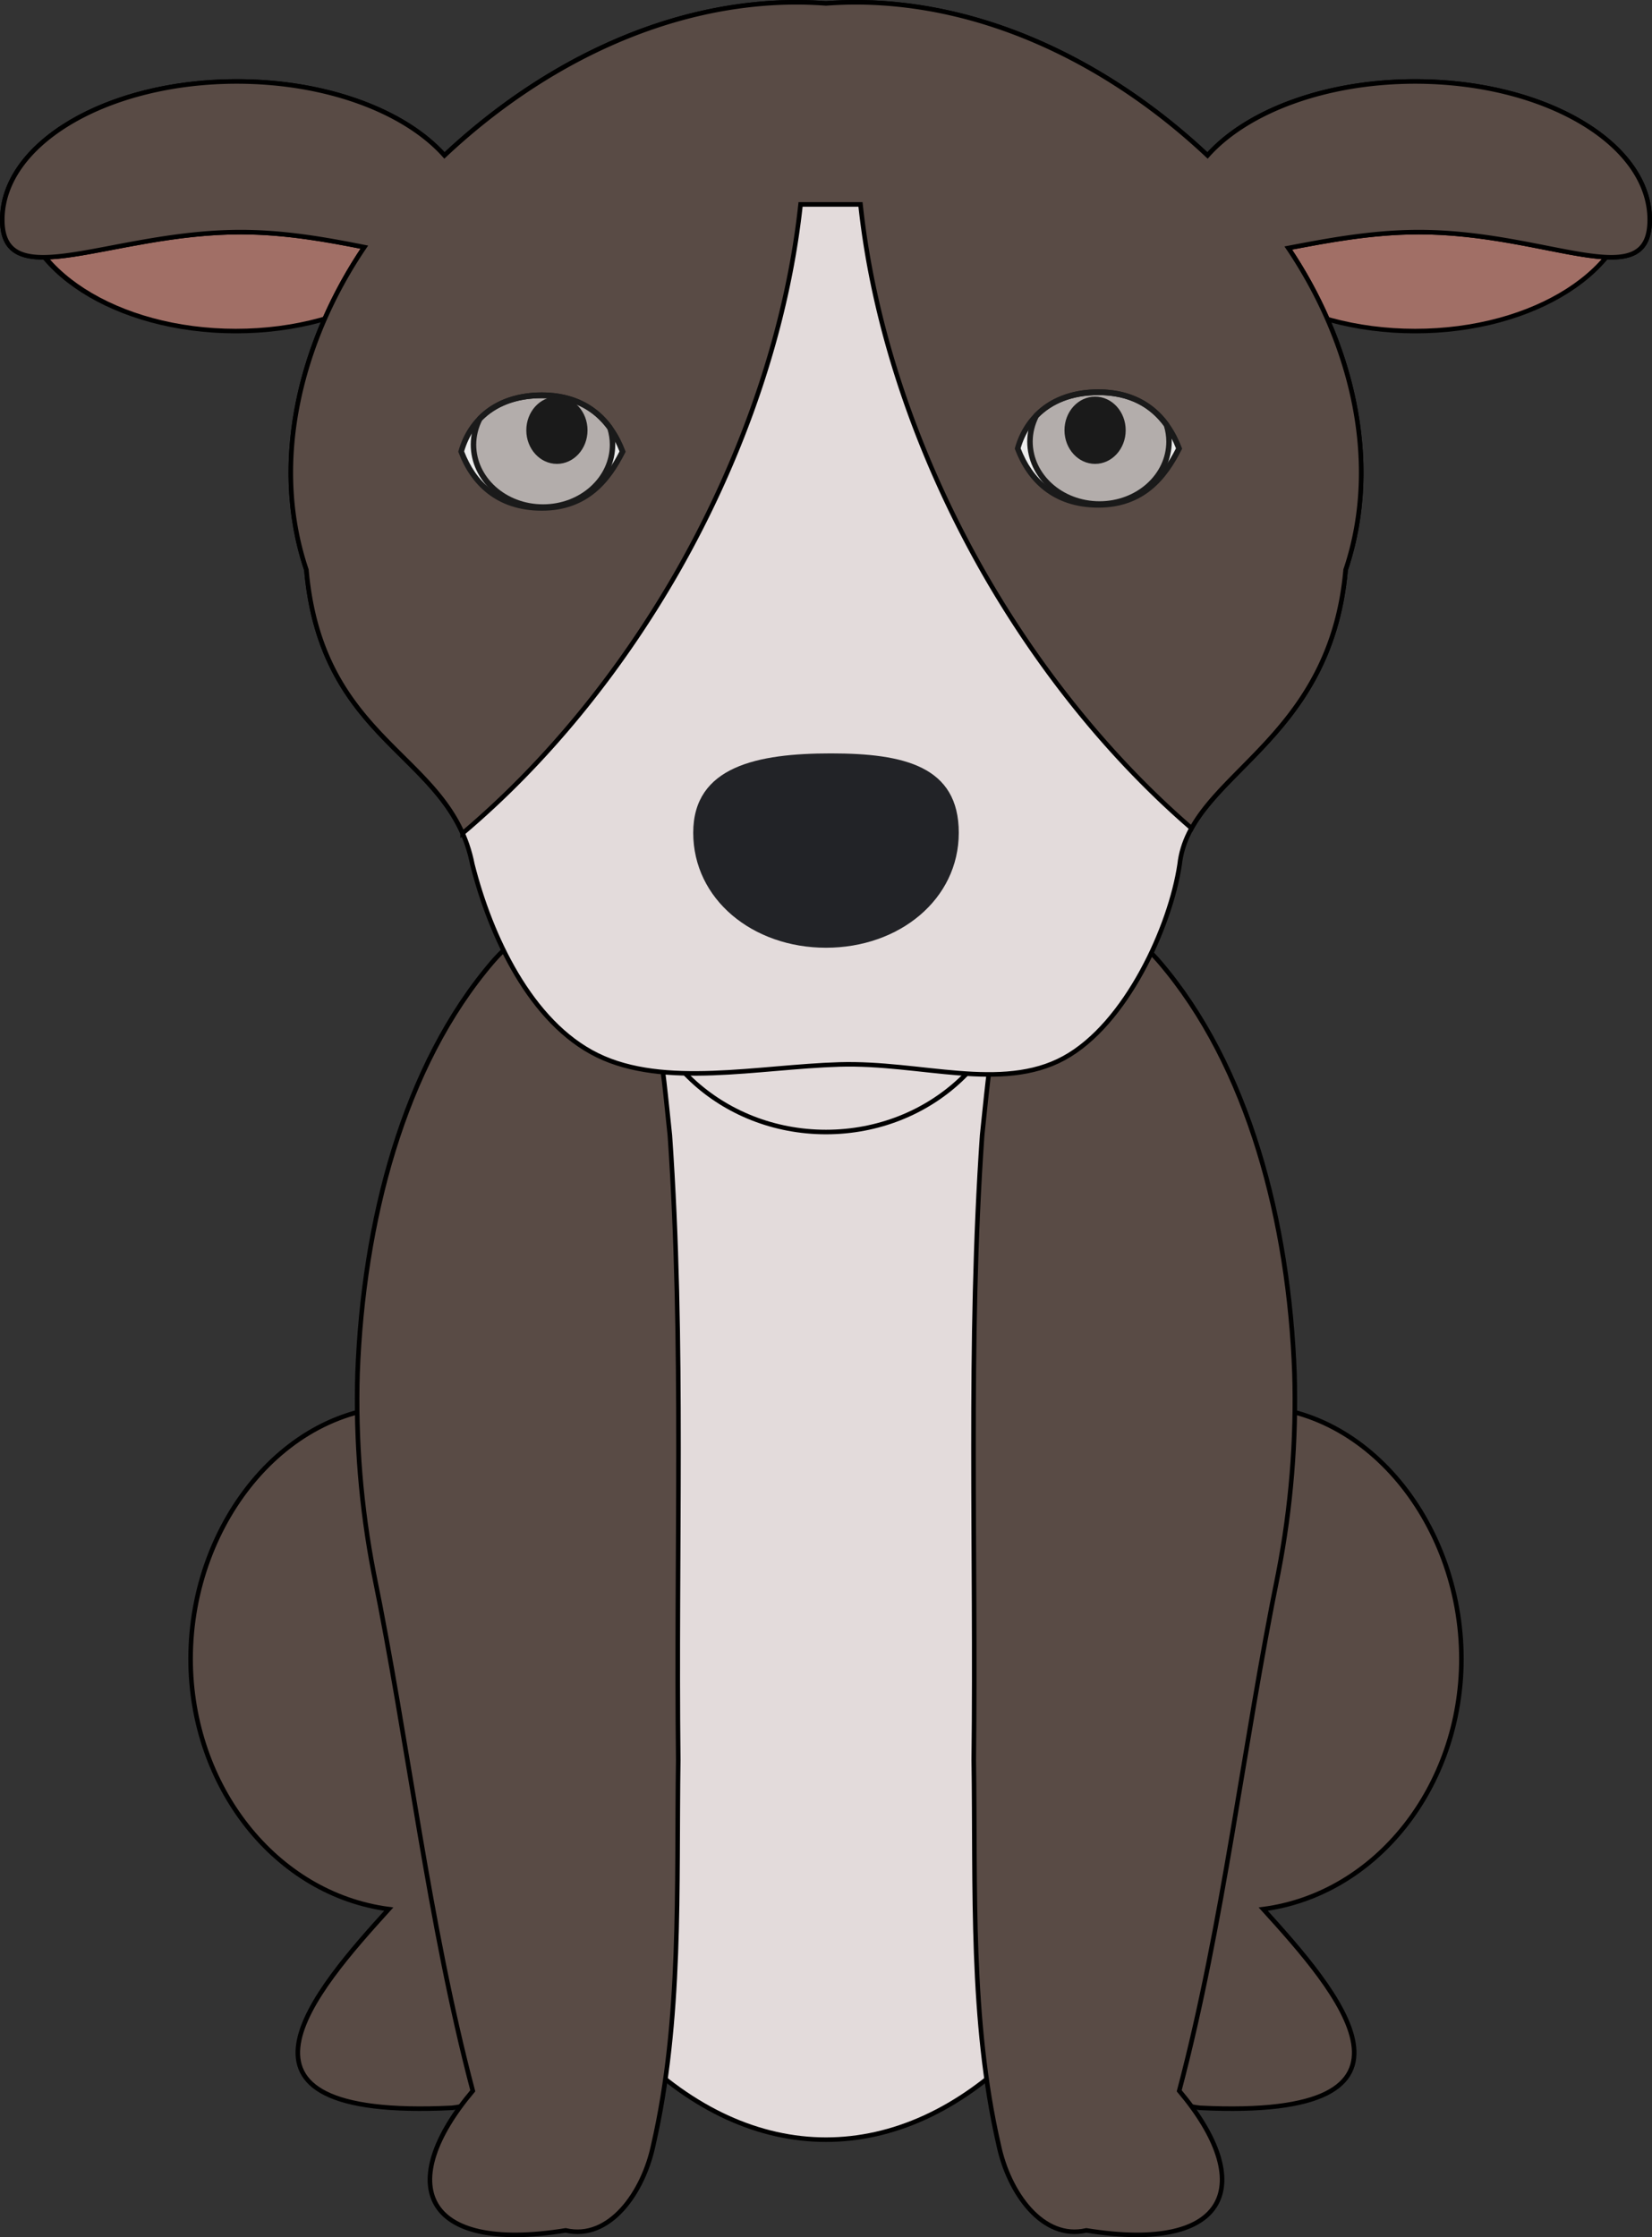 <?xml version="1.0" encoding="UTF-8" standalone="no"?>
<!-- Created with Inkscape (http://www.inkscape.org/) -->

<svg
   xmlns:dc="http://purl.org/dc/elements/1.1/"
   xmlns:cc="http://creativecommons.org/ns#"
   xmlns:rdf="http://www.w3.org/1999/02/22-rdf-syntax-ns#"
   xmlns:svg="http://www.w3.org/2000/svg"
   xmlns="http://www.w3.org/2000/svg"
   xmlns:sodipodi="http://sodipodi.sourceforge.net/DTD/sodipodi-0.dtd"
   xmlns:inkscape="http://www.inkscape.org/namespaces/inkscape"
   width="153.182mm"
   height="207.425mm"
   viewBox="0 0 542.77 734.971"
   id="svg2"
   version="1.1"
   inkscape:version="0.91 r13725"
   sodipodi:docname="pitbullpuppy.svg">
  <rect x="0" y="0" width="542.77" height="734.971" fill="#333333" stroke="none"/>
  <defs
     id="defs4" />
  <sodipodi:namedview
     id="base"
     pagecolor="#ffffff"
     bordercolor="#666666"
     borderopacity="1.0"
     inkscape:pageopacity="0.0"
     inkscape:pageshadow="2"
     inkscape:zoom="0.49497475"
     inkscape:cx="-95.230804"
     inkscape:cy="259.71255"
     inkscape:document-units="px"
     inkscape:current-layer="layer1"
     showgrid="false"
     inkscape:window-width="1366"
     inkscape:window-height="706"
     inkscape:window-x="-8"
     inkscape:window-y="-8"
     inkscape:window-maximized="1"
     borderlayer="false"
     fit-margin-top="0"
     fit-margin-left="0"
     fit-margin-right="0"
     fit-margin-bottom="0" />
  <g
     inkscape:label="Layer 1"
     inkscape:groupmode="layer"
     id="layer1"
     transform="translate(972.792,14.863)">
    <g
       id="g4873">
      <ellipse
         ry="217.857"
         rx="126.429"
         cy="470.219"
         cx="-701.407"
         id="path4785"
         style="opacity:1;fill:#e3dbdb;fill-opacity:1;stroke:#000000;stroke-width:1.5;stroke-miterlimit:4.033;stroke-dasharray:none;stroke-dashoffset:0;stroke-opacity:1" />
      <g
         transform="translate(388.464,-94.286)"
         id="g4787">
        <path
           style="opacity:1;fill:#594b45;fill-opacity:1;stroke:#000000;stroke-width:1.5;stroke-miterlimit:4.033;stroke-dasharray:none;stroke-dashoffset:0;stroke-opacity:1"
           d="m -1224.896,541.59 c -40.624,-2.878 -73.742,37.085 -73.742,82.832 0.028,41.971 27.998,77.286 65.106,82.201 -24.104,26.586 -61.839,69.357 20.759,65.281 16.666,-1.636 41.566,-22.043 47.475,-42.428 11.307,-39.003 -52.609,-81.434 -33.335,-117.177 11.066,-20.522 41.243,-65.927 -26.263,-70.71 z"
           id="path4774"
           inkscape:connector-curvature="0"
           sodipodi:nodetypes="scccass" />
        <path
           sodipodi:nodetypes="scccass"
           inkscape:connector-curvature="0"
           id="path4779"
           d="m -954.847,541.59 c 40.624,-2.878 73.742,37.085 73.742,82.832 -0.028,41.971 -27.998,77.286 -65.105,82.201 24.104,26.586 61.839,69.357 -20.759,65.281 -16.666,-1.636 -41.566,-22.043 -47.475,-42.428 -11.307,-39.003 52.609,-81.434 33.334,-117.177 -11.066,-20.522 -41.243,-65.927 26.263,-70.71 z"
           style="opacity:1;fill:#594b45;fill-opacity:1;stroke:#000000;stroke-width:1.5;stroke-miterlimit:4.033;stroke-dasharray:none;stroke-dashoffset:0;stroke-opacity:1" />
      </g>
      <g
         transform="translate(393.457,-122.857)"
         id="g4781">
        <path
           sodipodi:nodetypes="cccccccccc"
           inkscape:connector-curvature="0"
           id="path4759"
           d="m -1243.476,624.701 c 11.535,56.517 17.895,114.676 32.557,170.182 -25.495,30.273 -16.975,53.521 30.519,45.856 14.366,3.342 25.549,-12.376 28.82,-28.141 9.406,-41.036 7.538,-84.258 8.17,-126.47 -0.82,-68.364 1.967,-136.918 -2.75,-205.129 -2.488,-22.98 -3.911,-49.05 -17.652,-66.509 -12.426,-13.184 -30.151,-2.433 -40.432,9.31 -29.699,34.529 -42.692,86.02 -44.534,135.286 -0.676,22.036 1.145,44.174 5.302,65.615 z"
           style="opacity:1;fill:#594b45;fill-opacity:1;stroke:#000000;stroke-width:1.5;stroke-miterlimit:4.033;stroke-dasharray:none;stroke-dashoffset:0;stroke-opacity:1" />
        <path
           style="opacity:1;fill:#594b45;fill-opacity:1;stroke:#000000;stroke-width:1.5;stroke-miterlimit:4.033;stroke-dasharray:none;stroke-dashoffset:0;stroke-opacity:1"
           d="m -946.252,624.701 c -11.535,56.517 -17.895,114.676 -32.557,170.182 25.495,30.273 16.975,53.521 -30.519,45.856 -14.366,3.342 -25.549,-12.376 -28.82,-28.141 -9.406,-41.036 -7.538,-84.258 -8.17,-126.47 0.819,-68.364 -1.967,-136.918 2.75,-205.129 2.488,-22.98 3.911,-49.05 17.652,-66.509 12.426,-13.184 30.151,-2.433 40.432,9.31 29.699,34.529 42.692,86.02 44.534,135.286 0.676,22.036 -1.145,44.174 -5.302,65.615 z"
           id="path4755"
           inkscape:connector-curvature="0"
           sodipodi:nodetypes="cccccccccc" />
      </g>
      <ellipse
         ry="57.857"
         rx="62.143"
         cy="299.179"
         cx="-701.407"
         id="path4494"
         style="opacity:1;fill:#e3dbdb;fill-opacity:1;stroke:#000000;stroke-width:1.5;stroke-miterlimit:4.033;stroke-dasharray:none;stroke-dashoffset:0;stroke-opacity:1" />
      <g
         style="stroke:#000000;stroke-opacity:1"
         transform="matrix(1.221,0,0,1,125.337,-49.51)"
         id="g4257">
        <path
           sodipodi:nodetypes="sssss"
           inkscape:connector-curvature="0"
           id="path4251"
           d="m -777.767,97.957 c 10e-6,-25.105 -25.098,-4.041 -57.204,-4.041 -32.107,0 -59.065,-21.065 -59.065,4.041 0,25.105 26.028,45.457 58.135,45.457 32.107,0 58.135,-20.352 58.135,-45.457 z"
           style="opacity:1;fill:#a16f66;fill-opacity:1;stroke:#000000;stroke-width:1.5;stroke-miterlimit:4.033;stroke-dasharray:none;stroke-dashoffset:0;stroke-opacity:1" />
      </g>
      <path
         sodipodi:nodetypes="sssss"
         inkscape:connector-curvature="0"
         id="path4272"
         d="m -436.875,48.448 c 1e-5,-25.105 -30.635,-4.041 -69.825,-4.041 -39.19,0 -72.095,-21.065 -72.095,4.041 0,25.105 31.77,45.457 70.96,45.457 39.19,0 70.96,-20.352 70.96,-45.457 z"
         style="opacity:1;fill:#a16f66;fill-opacity:1;stroke:#000000;stroke-width:1.5;stroke-miterlimit:4.033;stroke-dasharray:none;stroke-dashoffset:0;stroke-opacity:1" />
      <path
         inkscape:connector-curvature="0"
         id="path4274"
         d="m -709.882,-14.105 c -0.941,-0.01 -1.88,-0.009 -2.82,0.002 -41.165,0.501 -81.615,19.843 -114.061,50.309 -12.902,-14.453 -38.6,-24.312 -68.215,-24.312 -42.561,-3e-6 -77.064,20.352 -77.064,45.457 -1e-5,25.105 35.736,4.041 78.297,4.041 15.092,0 28.97,2.642 40.656,4.941 -19.993,29.489 -31.381,69.348 -19.041,106.006 5.068,57.556 47.385,60.135 54.535,96.791 23.726,94.022 220.364,81.207 232.375,0 3.266,-29.639 49.469,-39.235 54.537,-96.791 12.299,-36.536 1.028,-76.253 -18.842,-105.713 12.407,-2.361 27.19,-5.234 42.922,-5.234 42.561,-1e-5 75.83,21.064 75.83,-4.041 0,-25.105 -34.502,-45.457 -77.062,-45.457 -29.616,-2e-6 -55.315,9.859 -68.217,24.312 -32.445,-30.465 -72.893,-49.807 -114.059,-50.309 -3.761,-0.046 -7.529,0.085 -11.297,0.359 -2.826,-0.206 -5.652,-0.331 -8.475,-0.361 z"
         style="opacity:1;fill:#e3dbdb;fill-opacity:1;stroke:none;stroke-width:1.5;stroke-miterlimit:4.033;stroke-dasharray:none;stroke-dashoffset:0;stroke-opacity:1" />
      <path
         sodipodi:nodetypes="cccssscccssscccssscsccc"
         style="opacity:1;fill:#e3dbdb;fill-opacity:1;stroke:#000000;stroke-width:1.5;stroke-miterlimit:4.033;stroke-dasharray:none;stroke-dashoffset:0;stroke-opacity:1"
         d="m -709.882,-14.105 c -0.941,-0.01 -1.88,-0.009 -2.82,0.002 -41.165,0.501 -81.615,19.843 -114.061,50.309 -12.902,-14.453 -38.6,-24.312 -68.215,-24.312 -42.561,-3e-6 -77.064,20.352 -77.064,45.457 -1e-5,25.105 35.736,4.041 78.297,4.041 15.092,0 28.97,2.642 40.656,4.941 -19.993,29.489 -31.381,69.348 -19.041,106.006 5.068,57.556 47.385,60.135 54.535,96.791 5.932,23.506 19.135,51.95 41.094,62.702 21.959,10.752 52.674,3.81 79.487,3.009 26.813,-0.801 53.261,9.085 73.755,-2.067 20.495,-11.152 35.036,-43.342 38.039,-63.643 3.266,-29.639 49.469,-39.235 54.537,-96.791 12.299,-36.536 1.028,-76.253 -18.842,-105.713 12.407,-2.361 27.19,-5.234 42.922,-5.234 42.561,-1e-5 75.83,21.064 75.83,-4.041 0,-25.105 -34.502,-45.457 -77.062,-45.457 -29.616,-2e-6 -55.315,9.859 -68.217,24.312 -32.445,-30.465 -72.893,-49.807 -114.059,-50.309 -3.761,-0.046 -7.529,0.085 -11.297,0.359 -2.826,-0.206 -5.652,-0.331 -8.475,-0.361 z"
         id="path4486"
         inkscape:connector-curvature="0" />
      <path
         sodipodi:nodetypes="sssss"
         inkscape:connector-curvature="0"
         id="path4243"
         d="m -657.785,258.727 c 0,21.852 -19.53,37.768 -43.622,37.768 -24.092,0 -43.622,-15.916 -43.622,-37.768 0,-21.852 21.146,-26.078 45.238,-26.078 24.092,-1e-5 42.007,4.226 42.007,26.078 z"
         style="opacity:1;fill:#222327;fill-opacity:1;stroke:none;stroke-width:1.5;stroke-miterlimit:4.033;stroke-dasharray:none;stroke-dashoffset:0;stroke-opacity:1" />
      <path
         id="path4430"
         d="m -709.882,-14.105 c -0.941,-0.01 -1.88,-0.009 -2.82,0.002 -41.165,0.501 -81.615,19.843 -114.061,50.309 -12.902,-14.453 -38.6,-24.312 -68.215,-24.312 -42.561,-3e-6 -77.064,20.352 -77.064,45.457 -1e-5,25.105 35.736,4.041 78.297,4.041 15.092,0 28.97,2.642 40.656,4.941 -19.993,29.489 -31.381,69.348 -19.041,106.006 4.552,51.691 39.141,59.043 51.324,86.557 a 139.286,220 29.698 0 0 70.584,-85.955 139.286,220 29.698 0 0 40.457,-120.641 l 19.691,0 a 220,139.286 60.302 0 0 40.312,120.641 220,139.286 60.302 0 0 68.463,84.307 c 11.954,-21.565 46.285,-35.738 50.615,-84.908 12.299,-36.536 1.028,-76.253 -18.842,-105.713 12.407,-2.361 27.19,-5.234 42.922,-5.234 42.561,-1e-5 75.83,21.064 75.83,-4.041 0,-25.105 -34.502,-45.457 -77.062,-45.457 -29.616,-2e-6 -55.315,9.859 -68.217,24.312 -32.445,-30.465 -72.893,-49.807 -114.059,-50.309 -3.761,-0.046 -7.529,0.085 -11.297,0.359 -2.826,-0.206 -5.652,-0.331 -8.475,-0.361 z"
         style="opacity:1;fill:#594b45;fill-opacity:1;stroke:#000000;stroke-width:1.5;stroke-miterlimit:4.033;stroke-dasharray:none;stroke-dashoffset:0;stroke-opacity:1"
         inkscape:connector-curvature="0" />
      <path
         sodipodi:nodetypes="cscsc"
         inkscape:connector-curvature="0"
         id="path4284"
         d="m -768.223,133.491 c -4.707,9.308 -11.877,18.486 -26.528,18.486 -14.651,0 -22.678,-8.277 -26.528,-18.486 2.995,-10.661 11.877,-18.486 26.528,-18.486 14.651,0 22.678,8.277 26.528,18.486 z"
         style="opacity:1;fill:#ececec;fill-opacity:1;stroke:none;stroke-width:1.5;stroke-miterlimit:4.033;stroke-dasharray:none;stroke-dashoffset:0;stroke-opacity:1" />
      <path
         id="path4307"
         d="m -794.75,115.003 c -8.981,0 -15.784,2.95 -20.402,7.681 a 22.843,20.564 0 0 0 -2.078,8.519 22.843,20.564 0 0 0 22.845,20.565 22.843,20.564 0 0 0 22.843,-20.565 22.843,20.564 0 0 0 -0.835,-5.511 c -4.59,-6.308 -11.725,-10.689 -22.372,-10.689 z"
         style="opacity:1;fill:#b3adab;fill-opacity:1;stroke:none;stroke-width:1.5;stroke-miterlimit:4.033;stroke-dasharray:none;stroke-dashoffset:0;stroke-opacity:1"
         inkscape:connector-curvature="0" />
      <path
         inkscape:connector-curvature="0"
         id="path4287"
         d="m -794.75,114.056 c -14.955,0 -24.293,8.136 -27.392,19.164 l -0.087,0.316 0.115,0.303 c 3.948,10.466 12.391,19.085 27.363,19.085 7.504,0 13.188,-2.376 17.545,-5.952 4.357,-3.577 7.392,-8.321 9.776,-13.037 l 0.194,-0.387 -0.152,-0.407 c -3.948,-10.466 -12.391,-19.085 -27.363,-19.085 z m 0,1.894 c 14.131,0 21.686,7.741 25.494,17.5 -2.286,4.447 -5.109,8.79 -9.053,12.028 -4.068,3.339 -9.293,5.553 -16.441,5.553 -14.183,0 -21.754,-7.793 -25.548,-17.603 2.981,-10.117 11.359,-17.478 25.548,-17.478 z"
         style="color:#000000;font-style:normal;font-variant:normal;font-weight:normal;font-stretch:normal;font-size:medium;line-height:normal;font-family:sans-serif;text-indent:0;text-align:start;text-decoration:none;text-decoration-line:none;text-decoration-style:solid;text-decoration-color:#000000;letter-spacing:normal;word-spacing:normal;text-transform:none;direction:ltr;block-progression:tb;writing-mode:lr-tb;baseline-shift:baseline;text-anchor:start;white-space:normal;clip-rule:nonzero;display:inline;overflow:visible;visibility:visible;opacity:1;isolation:auto;mix-blend-mode:normal;color-interpolation:sRGB;color-interpolation-filters:linearRGB;solid-color:#000000;solid-opacity:1;fill:#1a1a1a;fill-opacity:1;fill-rule:nonzero;stroke:none;stroke-width:1.5;stroke-linecap:butt;stroke-linejoin:miter;stroke-miterlimit:4.033;stroke-dasharray:none;stroke-dashoffset:0;stroke-opacity:1;color-rendering:auto;image-rendering:auto;shape-rendering:auto;text-rendering:auto;enable-background:accumulate" />
      <path
         inkscape:connector-curvature="0"
         id="path4312"
         d="m -794.75,114.056 c -9.167,0 -16.229,3.032 -21.029,7.95 l -0.098,0.101 -0.066,0.128 c -1.428,2.805 -2.177,5.866 -2.186,8.966 l 0,0.003 c -2.7e-4,11.957 10.712,21.513 23.744,21.512 13.031,-1.2e-4 23.742,-9.555 23.741,-21.512 6e-5,-1.963 -0.297,-3.917 -0.88,-5.804 l -0.047,-0.153 -0.094,-0.131 c -4.741,-6.516 -12.204,-11.059 -23.086,-11.059 z m 0,1.894 c 10.334,0 17.101,4.167 21.542,10.191 0.495,1.654 0.768,3.353 0.768,5.062 2.6e-4,10.758 -9.743,19.618 -21.944,19.618 -12.202,9.9e-4 -21.947,-8.859 -21.946,-19.618 0.008,-2.734 0.668,-5.43 1.919,-7.935 4.434,-4.485 10.935,-7.318 19.663,-7.318 z"
         style="color:#000000;font-style:normal;font-variant:normal;font-weight:normal;font-stretch:normal;font-size:medium;line-height:normal;font-family:sans-serif;text-indent:0;text-align:start;text-decoration:none;text-decoration-line:none;text-decoration-style:solid;text-decoration-color:#000000;letter-spacing:normal;word-spacing:normal;text-transform:none;direction:ltr;block-progression:tb;writing-mode:lr-tb;baseline-shift:baseline;text-anchor:start;white-space:normal;clip-rule:nonzero;display:inline;overflow:visible;visibility:visible;opacity:1;isolation:auto;mix-blend-mode:normal;color-interpolation:sRGB;color-interpolation-filters:linearRGB;solid-color:#000000;solid-opacity:1;fill:#1a1a1a;fill-opacity:1;fill-rule:nonzero;stroke:none;stroke-width:1.5;stroke-linecap:butt;stroke-linejoin:miter;stroke-miterlimit:4.033;stroke-dasharray:none;stroke-dashoffset:0;stroke-opacity:1;color-rendering:auto;image-rendering:auto;shape-rendering:auto;text-rendering:auto;enable-background:accumulate" />
      <path
         style="opacity:1;fill:#ececec;fill-opacity:1;stroke:none;stroke-width:1.5;stroke-miterlimit:4.033;stroke-dasharray:none;stroke-dashoffset:0;stroke-opacity:1"
         d="m -585.385,132.48 c -4.707,9.308 -11.877,18.486 -26.528,18.486 -14.651,0 -22.678,-8.277 -26.528,-18.486 2.995,-10.661 11.877,-18.486 26.528,-18.486 14.651,0 22.678,8.277 26.528,18.486 z"
         id="path4353"
         inkscape:connector-curvature="0"
         sodipodi:nodetypes="cscsc" />
      <path
         inkscape:connector-curvature="0"
         style="opacity:1;fill:#b3adab;fill-opacity:1;stroke:none;stroke-width:1.5;stroke-miterlimit:4.033;stroke-dasharray:none;stroke-dashoffset:0;stroke-opacity:1"
         d="m -611.913,113.993 c -8.981,0 -15.784,2.95 -20.402,7.681 a 22.843,20.564 0 0 0 -2.078,8.519 22.843,20.564 0 0 0 22.845,20.565 22.843,20.564 0 0 0 22.843,-20.565 22.843,20.564 0 0 0 -0.835,-5.511 c -4.59,-6.308 -11.725,-10.689 -22.372,-10.689 z"
         id="path4355" />
      <ellipse
         ry="11.047"
         rx="10.055"
         cy="126.487"
         cx="-789.817"
         id="path4316"
         style="opacity:1;fill:#1a1a1a;fill-opacity:1;stroke:none;stroke-width:1.5;stroke-miterlimit:4.033;stroke-dasharray:none;stroke-dashoffset:0;stroke-opacity:1" />
      <ellipse
         style="opacity:1;fill:#1a1a1a;fill-opacity:1;stroke:none;stroke-width:1.5;stroke-miterlimit:4.033;stroke-dasharray:none;stroke-dashoffset:0;stroke-opacity:1"
         id="ellipse4361"
         cx="-612.997"
         cy="126.487"
         rx="10.055"
         ry="11.047" />
      <path
         style="color:#000000;font-style:normal;font-variant:normal;font-weight:normal;font-stretch:normal;font-size:medium;line-height:normal;font-family:sans-serif;text-indent:0;text-align:start;text-decoration:none;text-decoration-line:none;text-decoration-style:solid;text-decoration-color:#000000;letter-spacing:normal;word-spacing:normal;text-transform:none;direction:ltr;block-progression:tb;writing-mode:lr-tb;baseline-shift:baseline;text-anchor:start;white-space:normal;clip-rule:nonzero;display:inline;overflow:visible;visibility:visible;opacity:1;isolation:auto;mix-blend-mode:normal;color-interpolation:sRGB;color-interpolation-filters:linearRGB;solid-color:#000000;solid-opacity:1;fill:#1a1a1a;fill-opacity:1;fill-rule:nonzero;stroke:none;stroke-width:1.5;stroke-linecap:butt;stroke-linejoin:miter;stroke-miterlimit:4.033;stroke-dasharray:none;stroke-dashoffset:0;stroke-opacity:1;color-rendering:auto;image-rendering:auto;shape-rendering:auto;text-rendering:auto;enable-background:accumulate"
         d="m -611.913,113.046 c -14.955,0 -24.293,8.136 -27.392,19.164 l -0.087,0.316 0.115,0.303 c 3.948,10.466 12.391,19.085 27.363,19.085 7.504,0 13.188,-2.376 17.545,-5.952 4.357,-3.577 7.392,-8.321 9.776,-13.037 l 0.194,-0.387 -0.152,-0.407 c -3.948,-10.466 -12.391,-19.085 -27.363,-19.085 z m 0,1.894 c 14.131,0 21.686,7.741 25.494,17.5 -2.286,4.447 -5.109,8.79 -9.053,12.028 -4.068,3.339 -9.293,5.553 -16.441,5.553 -14.183,0 -21.754,-7.793 -25.548,-17.603 2.981,-10.117 11.359,-17.478 25.548,-17.478 z"
         id="path4357"
         inkscape:connector-curvature="0" />
      <path
         style="color:#000000;font-style:normal;font-variant:normal;font-weight:normal;font-stretch:normal;font-size:medium;line-height:normal;font-family:sans-serif;text-indent:0;text-align:start;text-decoration:none;text-decoration-line:none;text-decoration-style:solid;text-decoration-color:#000000;letter-spacing:normal;word-spacing:normal;text-transform:none;direction:ltr;block-progression:tb;writing-mode:lr-tb;baseline-shift:baseline;text-anchor:start;white-space:normal;clip-rule:nonzero;display:inline;overflow:visible;visibility:visible;opacity:1;isolation:auto;mix-blend-mode:normal;color-interpolation:sRGB;color-interpolation-filters:linearRGB;solid-color:#000000;solid-opacity:1;fill:#1a1a1a;fill-opacity:1;fill-rule:nonzero;stroke:none;stroke-width:1.5;stroke-linecap:butt;stroke-linejoin:miter;stroke-miterlimit:4.033;stroke-dasharray:none;stroke-dashoffset:0;stroke-opacity:1;color-rendering:auto;image-rendering:auto;shape-rendering:auto;text-rendering:auto;enable-background:accumulate"
         d="m -611.913,113.046 c -9.167,0 -16.229,3.032 -21.029,7.95 l -0.098,0.101 -0.066,0.128 c -1.428,2.805 -2.177,5.866 -2.186,8.966 l 0,0.003 c -2.7e-4,11.957 10.712,21.513 23.744,21.512 13.031,-1.2e-4 23.742,-9.555 23.741,-21.512 6e-5,-1.963 -0.297,-3.917 -0.88,-5.804 l -0.047,-0.153 -0.094,-0.131 c -4.741,-6.516 -12.204,-11.059 -23.086,-11.059 z m 0,1.894 c 10.334,0 17.101,4.167 21.542,10.191 0.495,1.654 0.768,3.353 0.768,5.062 2.6e-4,10.758 -9.743,19.618 -21.944,19.618 -12.202,0.001 -21.947,-8.859 -21.946,-19.618 0.008,-2.734 0.668,-5.43 1.919,-7.935 4.434,-4.485 10.935,-7.318 19.663,-7.318 z"
         id="path4359"
         inkscape:connector-curvature="0" />
    </g>
  </g>
</svg>
